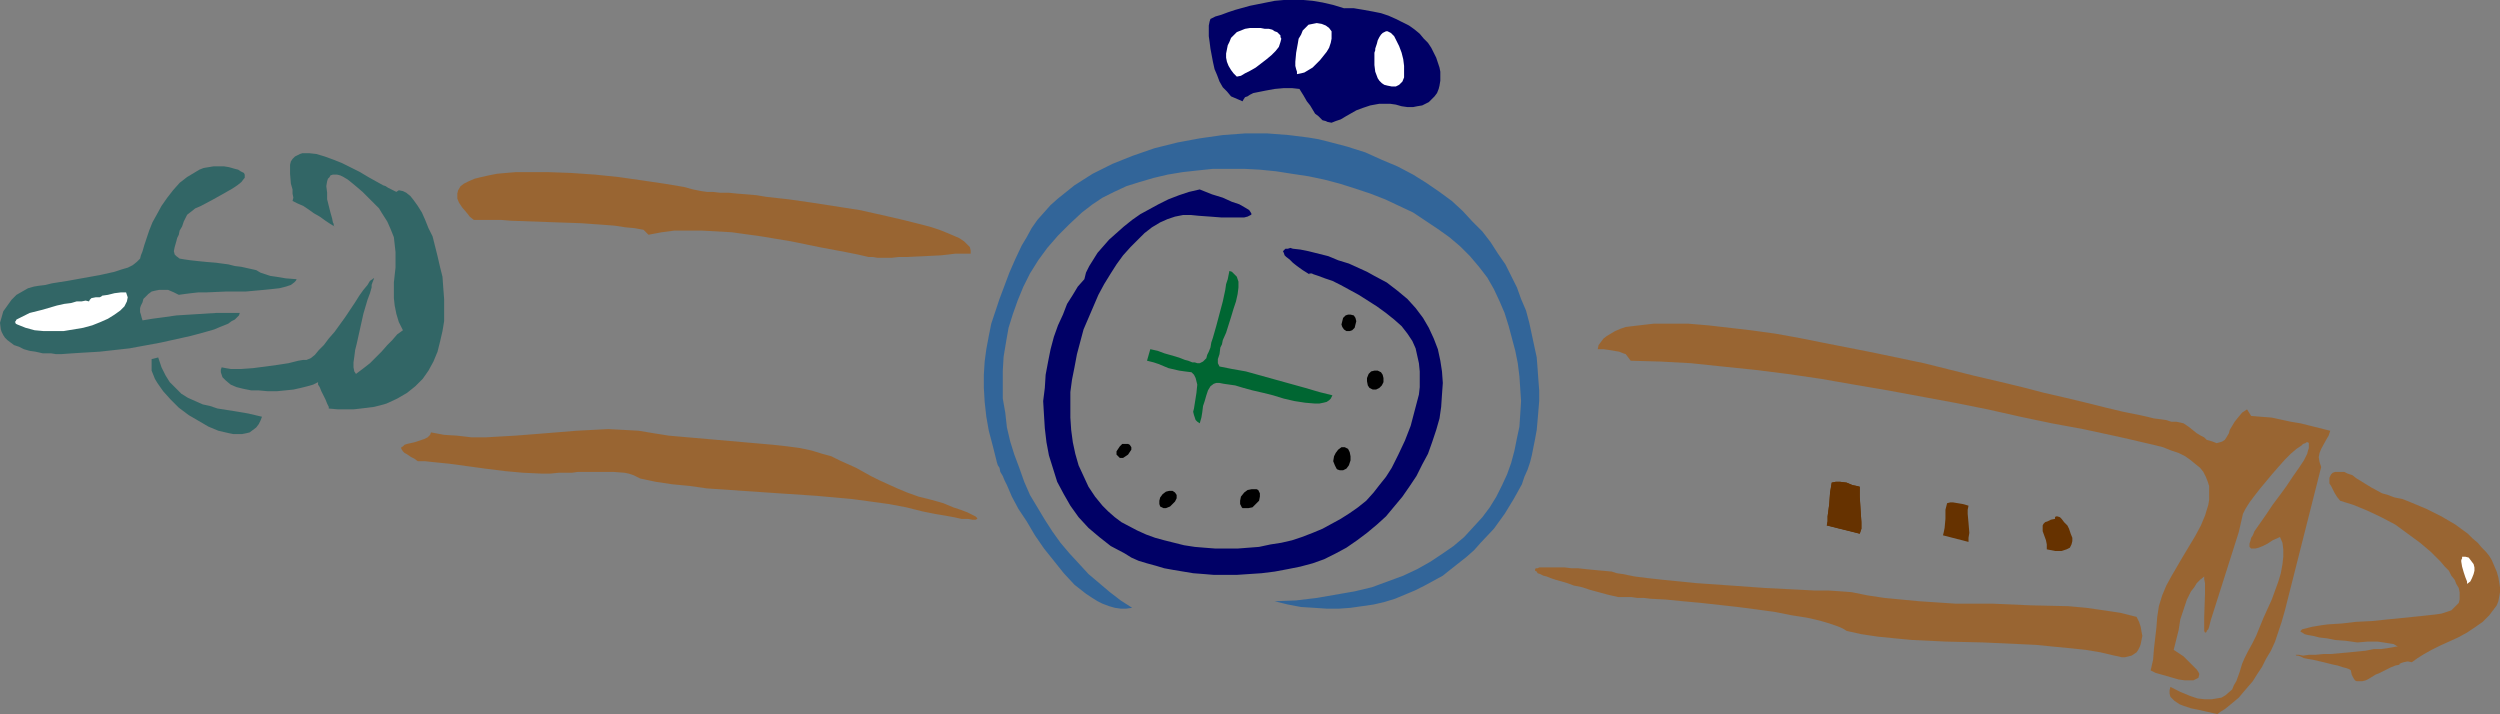 <?xml version="1.0" encoding="UTF-8" standalone="no"?>
<svg
   version="1.0"
   width="129.724mm"
   height="37.051mm"
   id="svg27"
   sodipodi:docname="Watch 15.wmf"
   xmlns:inkscape="http://www.inkscape.org/namespaces/inkscape"
   xmlns:sodipodi="http://sodipodi.sourceforge.net/DTD/sodipodi-0.dtd"
   xmlns="http://www.w3.org/2000/svg"
   xmlns:svg="http://www.w3.org/2000/svg">
  <rect width="100%" height="100%" fill="#808080" stroke="none"/>
  <sodipodi:namedview
     id="namedview27"
     pagecolor="#ffffff"
     bordercolor="#000000"
     borderopacity="0.25"
     inkscape:showpageshadow="2"
     inkscape:pageopacity="0.0"
     inkscape:pagecheckerboard="0"
     inkscape:deskcolor="#d1d1d1"
     inkscape:document-units="mm" />
  <defs
     id="defs1">
    <pattern
       id="WMFhbasepattern"
       patternUnits="userSpaceOnUse"
       width="6"
       height="6"
       x="0"
       y="0" />
  </defs>
  <path
     style="fill:#000066;fill-opacity:1;fill-rule:evenodd;stroke:none"
     d="M 263.569,1.615 261.469,0.969 259.368,0.485 257.429,0.162 255.651,0 h -1.939 -1.939 l -1.778,0.162 -1.616,0.323 -1.616,0.323 -1.616,0.323 -2.909,0.808 -1.454,0.485 -1.293,0.485 -1.131,0.323 -0.97,0.485 -0.162,0.485 -0.162,0.808 V 5.976 7.107 l 0.162,1.131 0.162,1.292 0.485,2.584 0.323,1.454 0.485,1.131 0.485,1.292 0.646,1.131 0.808,0.808 0.808,0.969 1.131,0.485 1.131,0.485 0.162,-0.323 0.323,-0.485 0.485,-0.162 0.485,-0.323 0.646,-0.323 0.808,-0.162 1.616,-0.323 1.778,-0.323 1.778,-0.162 h 1.616 l 1.454,0.162 0.808,1.292 0.646,1.131 0.646,0.808 0.485,0.808 0.485,0.808 0.646,0.485 0.485,0.485 0.323,0.323 0.646,0.162 0.323,0.162 0.808,0.162 0.808,-0.323 0.97,-0.323 0.808,-0.485 1.131,-0.646 1.131,-0.646 1.293,-0.485 1.454,-0.485 1.778,-0.323 h 2.101 l 1.131,0.162 1.131,0.323 1.131,0.162 h 1.131 l 0.808,-0.162 0.97,-0.162 0.646,-0.323 0.646,-0.323 0.646,-0.646 0.485,-0.485 0.485,-0.646 0.323,-0.808 0.162,-0.646 0.162,-0.969 v -0.808 -0.969 l -0.162,-0.808 -0.323,-0.969 -0.323,-0.969 -0.485,-0.969 -0.485,-0.969 -0.646,-0.969 -0.808,-0.808 -0.808,-0.969 -0.97,-0.808 -1.131,-0.808 -1.293,-0.646 -1.293,-0.646 -1.454,-0.646 -1.454,-0.485 -1.616,-0.323 -1.778,-0.323 -1.939,-0.323 z"
     id="path1" />
  <path
     style="fill:#326666;fill-opacity:1;fill-rule:evenodd;stroke:none"
     d="M 7.595,56.047 6.626,56.208 5.494,56.531 4.363,57.178 3.232,57.824 2.262,58.793 1.454,59.923 0.646,61.054 0.323,62.185 0,63.315 l 0.162,1.292 0.162,0.485 0.323,0.646 0.323,0.485 0.485,0.485 0.646,0.485 0.646,0.485 0.97,0.323 0.97,0.485 1.131,0.323 1.131,0.162 1.454,0.323 h 1.616 l 0.97,0.162 h 0.97 l 2.262,-0.162 2.586,-0.162 2.747,-0.162 2.909,-0.323 2.909,-0.323 6.141,-1.131 2.909,-0.646 2.909,-0.646 2.424,-0.646 2.262,-0.646 1.131,-0.485 0.808,-0.323 0.808,-0.323 0.646,-0.485 0.646,-0.323 0.485,-0.485 0.323,-0.323 0.162,-0.485 H 44.763 42.339 l -5.171,0.323 -2.586,0.162 -2.262,0.323 -2.424,0.323 -1.939,0.323 -0.162,-0.485 -0.162,-0.646 -0.162,-0.485 v -0.808 l 0.162,-0.485 0.323,-0.646 0.162,-0.646 0.485,-0.485 0.485,-0.485 0.646,-0.485 0.646,-0.162 0.808,-0.162 h 0.808 0.97 l 1.131,0.485 0.97,0.485 1.131,-0.162 1.293,-0.162 1.454,-0.162 h 1.616 l 3.717,-0.162 h 3.878 l 1.778,-0.162 1.778,-0.162 1.616,-0.162 1.454,-0.162 1.293,-0.323 0.97,-0.323 0.646,-0.485 0.323,-0.323 0.162,-0.323 L 56.075,54.593 54.136,54.27 53.005,54.109 52.035,53.786 51.066,53.463 50.258,52.978 48.803,52.655 47.349,52.332 46.056,52.17 44.763,51.847 42.339,51.524 40.4,51.363 38.784,51.201 37.33,51.04 36.198,50.878 35.229,50.717 34.582,50.232 l -0.323,-0.323 -0.162,-0.646 0.162,-0.808 0.323,-1.131 0.162,-0.646 0.323,-0.646 0.162,-0.808 0.485,-0.808 0.323,-0.969 0.485,-0.969 0.162,-0.323 0.162,-0.162 0.646,-0.485 0.808,-0.646 1.131,-0.485 2.424,-1.292 2.586,-1.454 1.131,-0.646 0.97,-0.646 0.808,-0.646 0.485,-0.646 0.162,-0.162 V 34.565 34.242 l -0.162,-0.323 -0.323,-0.162 -0.323,-0.162 -0.485,-0.323 -0.646,-0.162 -1.131,-0.323 -0.97,-0.162 h -1.131 -0.97 l -0.97,0.162 -0.97,0.162 -0.808,0.323 -0.808,0.485 -1.616,0.969 -1.454,1.131 -1.293,1.454 -1.131,1.454 -1.131,1.615 -0.97,1.777 -0.808,1.454 -0.646,1.615 -0.485,1.454 -0.485,1.454 -0.323,1.131 -0.323,0.808 -0.162,0.646 -0.646,0.646 -0.808,0.646 -0.97,0.485 -1.131,0.323 -1.454,0.485 -1.454,0.323 -1.454,0.323 -6.302,1.131 -3.07,0.485 -1.293,0.323 z"
     id="path2" />
  <path
     style="fill:#ffffff;fill-opacity:1;fill-rule:evenodd;stroke:none"
     d="m 20.038,57.985 1.131,-0.162 1.293,-0.323 1.293,-0.162 h 0.485 0.485 l 0.162,0.485 0.162,0.485 -0.162,0.808 -0.485,0.969 -0.808,0.808 -1.131,0.808 -1.293,0.808 -1.454,0.646 -1.616,0.646 -1.778,0.485 -1.939,0.323 -1.939,0.323 H 10.504 8.565 L 6.787,64.769 5.01,64.284 3.394,63.638 3.07,63.477 v -0.162 l -0.162,-0.162 0.162,-0.162 0.162,-0.323 0.646,-0.323 0.97,-0.485 0.97,-0.485 1.293,-0.323 1.293,-0.323 2.747,-0.808 1.454,-0.323 1.293,-0.162 1.131,-0.323 h 0.97 l 0.808,-0.162 0.646,0.162 0.162,-0.323 0.323,-0.323 0.808,-0.162 h 0.808 l 0.323,-0.162 z"
     id="path3" />
  <path
     style="fill:#326666;fill-opacity:1;fill-rule:evenodd;stroke:none"
     d="m 29.734,70.422 v 0.808 0.646 0.808 l 0.323,0.808 0.323,0.808 0.485,0.808 1.131,1.615 1.454,1.615 1.616,1.615 1.939,1.454 1.939,1.131 1.939,1.131 1.939,0.808 2.101,0.485 0.808,0.162 h 0.97 0.808 l 0.808,-0.162 0.646,-0.162 0.646,-0.485 0.646,-0.485 0.485,-0.646 0.323,-0.646 0.323,-0.808 -2.747,-0.646 -2.909,-0.485 -3.07,-0.485 -1.454,-0.485 -1.454,-0.323 -1.454,-0.646 -1.454,-0.646 -1.293,-0.808 -1.131,-1.131 -1.131,-1.131 -0.808,-1.292 -0.808,-1.615 -0.646,-1.938 z"
     id="path4" />
  <path
     style="fill:#326666;fill-opacity:1;fill-rule:evenodd;stroke:none"
     d="m 60.115,70.584 h -0.646 l -0.97,0.162 -1.939,0.485 -2.101,0.323 -2.424,0.323 -2.424,0.323 -2.262,0.162 h -2.101 l -0.97,-0.162 -0.808,-0.162 -0.162,0.485 v 0.485 l 0.162,0.485 0.162,0.485 0.323,0.323 0.323,0.323 0.97,0.808 1.131,0.485 1.293,0.323 1.616,0.323 h 1.454 l 1.778,0.162 h 1.778 l 1.616,-0.162 1.616,-0.162 1.454,-0.323 1.293,-0.323 1.131,-0.323 0.97,-0.485 v 0.162 0.323 l 0.323,0.485 0.323,0.808 0.808,1.615 0.323,0.808 0.323,0.646 v 0.162 0.162 l 1.778,0.162 h 3.07 l 1.454,-0.162 1.293,-0.162 1.293,-0.162 1.293,-0.323 1.131,-0.323 2.101,-0.969 1.939,-1.131 1.616,-1.292 1.454,-1.454 1.131,-1.615 0.97,-1.777 0.808,-1.938 0.485,-1.938 0.485,-2.1 0.323,-1.938 V 60.731 58.631 l -0.162,-2.1 -0.162,-2.261 -0.485,-1.938 -0.485,-2.1 -0.97,-3.876 -0.808,-1.615 -0.646,-1.615 -0.646,-1.454 -0.808,-1.292 -0.808,-1.131 -0.646,-0.808 -0.808,-0.646 -0.646,-0.323 -0.808,-0.162 -0.485,0.323 -0.323,-0.162 -0.323,-0.162 -0.97,-0.485 -0.485,-0.323 -0.485,-0.162 -1.454,-0.808 -1.454,-0.808 -1.616,-0.969 -3.555,-1.777 -1.616,-0.646 -1.778,-0.646 -1.616,-0.485 -1.454,-0.162 h -0.646 -0.646 l -0.485,0.162 -0.646,0.323 -0.323,0.162 -0.485,0.485 -0.323,0.485 -0.162,0.646 v 0.969 0.808 l 0.162,1.938 0.323,1.131 v 0.808 l 0.162,0.808 -0.162,0.646 0.97,0.485 1.131,0.485 0.97,0.646 1.131,0.808 1.131,0.646 1.131,0.808 0.97,0.646 0.808,0.485 v 0 l -0.162,-0.162 V 43.933 l -0.162,-0.323 -0.162,-0.808 -0.323,-1.131 -0.646,-2.584 v -1.292 l -0.162,-1.292 0.162,-0.969 0.162,-0.485 0.323,-0.323 0.162,-0.323 0.485,-0.162 h 0.323 0.485 l 0.646,0.162 0.646,0.323 0.808,0.485 0.808,0.646 0.97,0.808 1.131,0.969 1.131,1.131 1.293,1.292 0.808,0.808 0.485,0.808 1.131,1.777 0.646,1.454 0.646,1.615 0.162,1.454 0.162,1.454 v 3.069 l -0.323,2.907 v 3.069 l 0.162,1.454 0.323,1.615 0.485,1.615 0.808,1.615 -1.131,0.808 -0.97,1.131 -0.97,0.969 -1.131,1.292 -1.131,1.131 -1.131,1.131 -1.454,1.131 -1.293,0.969 -0.323,-0.485 -0.162,-0.808 v -0.969 l 0.162,-1.131 0.162,-1.292 0.323,-1.292 0.646,-2.907 0.646,-2.907 0.808,-2.746 0.485,-1.292 0.323,-1.131 v -0.485 l 0.162,-0.485 0.323,-0.808 h -0.162 l -0.162,0.162 -0.485,0.323 -0.485,0.808 -0.808,0.969 -0.808,1.131 -0.808,1.292 -1.939,2.907 -2.101,2.907 -1.131,1.292 -0.97,1.292 -0.97,0.969 -0.808,0.969 -0.808,0.646 z"
     id="path5" />
  <path
     style="fill:#996532;fill-opacity:1;fill-rule:evenodd;stroke:none"
     d="m 131.219,85.443 -3.07,-0.485 -2.909,-0.485 -2.909,-0.162 -3.07,-0.162 -3.07,0.162 -3.07,0.162 -5.979,0.485 -6.141,0.485 -2.909,0.162 -2.747,0.162 h -2.909 l -2.747,-0.323 -2.586,-0.162 -2.586,-0.485 -0.162,0.485 -0.485,0.485 -0.646,0.323 -0.485,0.162 -1.454,0.485 -1.454,0.323 -0.485,0.162 -0.323,0.323 -0.323,0.162 v 0.323 l 0.323,0.485 0.323,0.323 0.323,0.162 0.485,0.323 0.485,0.323 0.646,0.323 0.646,0.485 h 1.454 l 1.454,0.162 1.616,0.162 1.616,0.162 3.555,0.485 3.555,0.485 3.878,0.485 3.555,0.323 3.555,0.162 h 1.778 l 1.616,-0.162 h 1.616 0.97 l 1.131,-0.162 h 2.262 4.848 l 2.101,0.162 0.808,0.162 0.97,0.323 0.646,0.323 0.646,0.323 3.07,0.646 3.232,0.485 3.394,0.323 3.394,0.485 7.11,0.485 7.11,0.485 7.272,0.485 7.11,0.646 3.555,0.485 3.555,0.485 3.394,0.646 3.232,0.808 2.424,0.485 1.939,0.323 1.778,0.323 1.454,0.323 h 1.293 l 0.808,0.162 h 0.646 l 0.323,-0.162 v -0.162 l -0.323,-0.323 -0.646,-0.323 -0.97,-0.485 -1.293,-0.485 -1.454,-0.485 -1.939,-0.808 -2.262,-0.646 -2.586,-0.646 -2.262,-0.808 -1.939,-0.808 -1.778,-0.808 -1.778,-0.808 -1.616,-0.808 -2.909,-1.615 -3.232,-1.454 -1.616,-0.808 -1.778,-0.485 -2.101,-0.646 -2.262,-0.485 -2.424,-0.323 -1.454,-0.162 -1.454,-0.162 z"
     id="path6" />
  <path
     style="fill:#996532;fill-opacity:1;fill-rule:evenodd;stroke:none"
     d="m 137.521,37.472 -1.616,-0.323 -1.778,-0.485 -1.939,-0.323 -1.939,-0.323 -4.363,-0.646 -4.525,-0.646 -4.686,-0.485 -4.686,-0.323 -4.525,-0.162 h -2.101 -2.101 -2.101 l -1.939,0.162 -1.778,0.162 -1.616,0.323 -1.454,0.323 -1.293,0.323 -1.131,0.485 -0.97,0.485 -0.646,0.485 -0.485,0.808 -0.162,0.646 v 0.969 l 0.323,0.808 0.646,0.969 0.97,1.131 0.485,0.646 0.808,0.646 h 1.454 1.939 1.939 l 1.939,0.162 4.525,0.162 4.525,0.162 4.686,0.162 4.525,0.323 2.101,0.162 2.101,0.323 1.778,0.162 1.778,0.323 0.97,0.969 2.586,-0.485 2.424,-0.323 h 2.747 2.747 l 2.909,0.162 2.909,0.162 5.818,0.808 5.818,0.969 5.494,1.131 2.586,0.485 2.586,0.485 2.424,0.485 2.101,0.485 h 0.808 l 0.97,0.162 h 2.747 l 1.454,-0.162 h 1.616 l 3.394,-0.162 3.232,-0.162 1.454,-0.162 1.293,-0.162 h 1.131 0.97 0.646 0.323 v -0.646 l -0.162,-0.646 -0.485,-0.485 -0.646,-0.646 -0.97,-0.646 -1.131,-0.485 -1.131,-0.485 -1.616,-0.646 -1.454,-0.485 -1.778,-0.485 -1.939,-0.485 -1.939,-0.485 -4.202,-0.969 -4.363,-0.969 -9.373,-1.454 -4.525,-0.646 -4.363,-0.485 -1.939,-0.323 -1.939,-0.162 -1.939,-0.162 -1.616,-0.162 h -1.616 l -1.454,-0.162 h -1.131 z"
     id="path7" />
  <path
     style="fill:#ffffff;fill-opacity:1;fill-rule:evenodd;stroke:none"
     d="m 246.117,5.492 h 1.131 l 0.808,0.162 h 0.808 l 0.646,0.162 0.485,0.323 0.485,0.162 0.323,0.323 0.323,0.323 v 0.323 l 0.162,0.323 -0.162,0.646 -0.323,0.969 -0.646,0.808 -0.808,0.808 -0.97,0.808 -2.101,1.615 -1.131,0.646 -0.97,0.485 -0.808,0.485 -0.808,0.162 -0.646,-0.646 -0.485,-0.646 -0.485,-0.808 -0.323,-0.808 -0.162,-0.808 V 10.499 l 0.162,-0.808 0.162,-0.808 0.323,-0.646 0.323,-0.808 0.485,-0.485 0.646,-0.646 0.808,-0.323 0.808,-0.323 0.97,-0.162 z"
     id="path8" />
  <path
     style="fill:#ffffff;fill-opacity:1;fill-rule:evenodd;stroke:none"
     d="m 259.206,4.684 0.808,0.323 0.646,0.485 0.485,0.646 v 0.646 0.808 l -0.162,0.808 -0.323,0.969 -0.485,0.808 -0.646,0.808 -0.646,0.808 -0.808,0.808 -0.646,0.646 -0.808,0.485 -0.808,0.485 -0.646,0.162 -0.808,0.162 v -0.485 l -0.162,-0.485 -0.162,-0.646 v -0.808 l 0.162,-1.777 0.323,-1.777 0.162,-0.969 0.485,-0.808 0.323,-0.808 0.485,-0.485 0.646,-0.646 0.808,-0.162 0.808,-0.162 z"
     id="path9" />
  <path
     style="fill:#ffffff;fill-opacity:1;fill-rule:evenodd;stroke:none"
     d="m 269.71,9.53 0.323,-0.969 0.162,-0.646 0.323,-0.646 0.323,-0.485 0.323,-0.323 0.323,-0.162 0.323,-0.162 h 0.323 l 0.646,0.323 0.646,0.646 0.485,0.969 0.485,0.969 0.485,1.292 0.323,1.292 0.162,1.292 v 1.131 1.131 l -0.323,0.808 -0.323,0.323 -0.323,0.323 -0.323,0.162 -0.323,0.162 h -0.808 l -0.808,-0.162 -0.646,-0.162 -0.485,-0.323 -0.485,-0.485 -0.323,-0.485 -0.485,-1.292 -0.162,-1.292 v -1.292 -1.131 l 0.162,-0.485 z"
     id="path10" />
  <path
     style="fill:#326599;fill-opacity:1;fill-rule:evenodd;stroke:none"
     d="m 260.499,27.781 -1.939,-0.485 -1.939,-0.323 -3.878,-0.485 -4.202,-0.323 h -4.363 l -4.363,0.323 -4.525,0.646 -4.363,0.808 -4.525,1.131 -4.202,1.454 -4.04,1.615 -1.939,0.969 -1.939,0.969 -1.778,1.131 -1.778,1.131 -1.616,1.292 -1.616,1.292 -1.454,1.292 -1.293,1.454 -1.293,1.454 -1.131,1.615 -0.97,1.777 -0.97,1.615 -1.293,2.746 -1.131,2.584 -0.97,2.584 -0.97,2.584 -0.808,2.423 -0.808,2.423 -0.485,2.423 -0.485,2.584 -0.323,2.423 -0.162,2.584 v 2.584 l 0.162,2.746 0.323,2.907 0.485,2.746 0.808,3.069 0.808,3.23 0.162,0.485 0.323,0.485 0.162,0.808 0.485,0.808 0.323,0.808 0.485,0.969 0.97,2.261 1.293,2.423 1.616,2.423 1.616,2.746 1.778,2.584 1.939,2.423 1.939,2.423 2.101,2.261 2.262,1.777 0.97,0.646 1.293,0.808 0.97,0.485 1.293,0.485 1.131,0.323 1.131,0.162 h 1.131 l 1.131,-0.162 -2.262,-1.454 -2.101,-1.615 -2.101,-1.777 -2.101,-1.777 -1.778,-1.938 -1.939,-2.1 -1.778,-2.1 -1.616,-2.261 -1.454,-2.261 -1.454,-2.423 -1.454,-2.423 -1.131,-2.584 -0.97,-2.746 -0.97,-2.584 -0.808,-2.584 -0.646,-2.746 -0.323,-2.907 -0.485,-2.746 v -2.746 -2.746 l 0.162,-2.746 0.485,-2.907 0.485,-2.746 0.808,-2.584 0.97,-2.746 1.131,-2.746 1.293,-2.584 1.616,-2.584 1.778,-2.423 2.101,-2.423 2.262,-2.261 2.424,-2.261 2.101,-1.615 1.939,-1.292 2.262,-1.131 2.424,-1.131 2.586,-0.808 2.747,-0.808 2.747,-0.646 2.909,-0.485 2.909,-0.323 3.07,-0.323 h 3.07 3.07 l 3.07,0.162 3.232,0.323 3.07,0.485 3.232,0.485 3.07,0.646 3.07,0.808 3.07,0.969 2.909,0.969 2.909,1.131 2.747,1.292 2.747,1.292 2.424,1.615 2.424,1.615 2.262,1.615 2.101,1.777 1.939,1.938 1.778,2.1 1.616,2.1 1.293,2.261 1.131,2.423 0.97,2.261 0.808,2.584 0.646,2.423 0.646,2.423 0.485,2.423 0.323,2.584 0.162,2.423 0.162,2.423 -0.162,2.584 -0.162,2.423 -0.485,2.261 -0.485,2.423 -0.646,2.423 -0.808,2.261 -0.97,2.1 -1.131,2.261 -1.293,2.1 -1.454,1.938 -1.778,1.938 -1.778,1.938 -2.101,1.777 -2.101,1.454 -2.424,1.615 -2.586,1.454 -2.747,1.292 -3.07,1.131 -3.07,1.131 -3.394,0.808 -3.717,0.646 -3.717,0.646 -4.04,0.485 -4.202,0.162 2.586,0.646 2.586,0.485 2.586,0.162 2.424,0.162 h 2.424 l 2.262,-0.162 2.262,-0.323 2.262,-0.323 2.101,-0.485 2.101,-0.646 1.939,-0.808 1.939,-0.808 1.939,-0.969 1.778,-0.969 1.778,-0.969 1.616,-1.292 3.07,-2.423 1.454,-1.292 1.293,-1.454 2.586,-2.746 2.101,-2.907 1.778,-2.907 1.616,-2.907 0.485,-1.454 0.646,-1.454 0.485,-1.454 0.323,-1.292 0.323,-1.615 0.323,-1.615 0.323,-1.777 0.162,-1.777 0.162,-1.938 0.162,-1.938 v -2.1 l -0.162,-2.1 -0.162,-2.261 -0.162,-2.1 -0.485,-2.261 -0.485,-2.261 -0.485,-2.261 -0.646,-2.423 -0.97,-2.261 -0.808,-2.261 -1.131,-2.261 -1.131,-2.261 -1.454,-2.1 -1.454,-2.261 -1.616,-2.1 -1.939,-1.938 -1.939,-2.1 -2.101,-1.938 -2.424,-1.777 -2.586,-1.777 -2.586,-1.615 -3.07,-1.615 -3.07,-1.292 -3.232,-1.454 -3.555,-1.131 z"
     id="path11" />
  <path
     style="fill:#000066;fill-opacity:1;fill-rule:evenodd;stroke:none"
     d="m 212.665,54.755 -1.293,1.454 -0.97,1.615 -1.131,1.777 -0.808,2.1 -0.97,2.1 -0.808,2.261 -0.646,2.423 -0.485,2.423 -0.485,2.584 -0.162,2.584 -0.323,2.584 0.162,2.746 0.162,2.584 0.323,2.746 0.485,2.584 0.808,2.584 0.808,2.584 1.293,2.423 1.293,2.261 1.616,2.261 1.939,2.1 2.101,1.777 2.262,1.777 2.747,1.454 1.293,0.808 1.454,0.646 1.616,0.485 1.778,0.485 1.616,0.485 1.778,0.323 1.939,0.323 1.939,0.323 2.101,0.162 1.939,0.162 h 4.525 l 2.424,-0.162 2.424,-0.162 2.586,-0.323 2.586,-0.485 2.424,-0.485 2.424,-0.646 2.262,-0.808 2.262,-1.131 2.101,-1.131 2.101,-1.454 1.939,-1.454 1.939,-1.615 1.778,-1.615 1.616,-1.938 1.616,-1.938 1.454,-2.1 1.293,-1.938 1.131,-2.261 1.131,-2.1 0.808,-2.261 0.808,-2.423 0.646,-2.261 0.323,-2.261 0.162,-2.423 0.162,-2.261 -0.162,-2.261 -0.323,-2.1 -0.485,-2.261 -0.808,-2.1 -0.97,-2.1 -1.131,-1.938 -1.454,-1.938 -1.616,-1.777 -1.939,-1.615 -2.101,-1.615 -2.424,-1.292 -1.454,-0.808 -1.778,-0.808 -1.778,-0.808 -2.101,-0.646 -1.939,-0.808 -1.939,-0.485 -1.939,-0.485 -1.616,-0.323 -1.454,-0.162 -0.485,-0.162 -0.485,0.162 h -0.485 l -0.162,0.162 -0.162,0.162 -0.162,0.162 0.162,0.323 0.162,0.485 0.323,0.323 0.646,0.485 0.646,0.646 0.808,0.646 1.131,0.808 1.293,0.808 v -0.162 h 0.485 l 0.323,0.162 0.485,0.162 0.485,0.162 1.293,0.485 1.454,0.485 1.616,0.808 1.778,0.969 1.778,0.969 1.778,1.131 1.778,1.131 1.778,1.292 1.616,1.292 1.454,1.292 1.131,1.454 0.97,1.454 0.646,1.454 0.323,1.454 0.323,1.454 0.162,1.615 v 1.454 1.615 l -0.162,1.454 -0.808,3.069 -0.808,3.069 -1.131,2.907 -1.293,2.746 -1.293,2.584 -1.131,1.777 -1.293,1.615 -1.131,1.454 -1.454,1.615 -1.616,1.292 -1.616,1.131 -1.778,1.131 -1.778,0.969 -1.778,0.969 -1.939,0.808 -2.101,0.808 -1.939,0.646 -2.101,0.485 -2.101,0.323 -2.262,0.485 -4.202,0.323 h -4.363 l -2.101,-0.162 -1.939,-0.162 -2.101,-0.323 -1.939,-0.485 -1.939,-0.485 -1.778,-0.485 -1.778,-0.646 -1.778,-0.808 -3.07,-1.615 -1.293,-0.969 -1.293,-1.131 -1.131,-1.131 -1.454,-1.777 -1.293,-1.938 -0.97,-2.1 -0.97,-2.1 -0.646,-2.261 -0.485,-2.261 -0.323,-2.423 -0.162,-2.423 v -2.423 -2.584 l 0.323,-2.423 0.485,-2.423 0.485,-2.584 0.646,-2.423 0.646,-2.423 0.97,-2.261 0.97,-2.261 0.97,-2.261 1.131,-2.1 1.293,-2.1 1.131,-1.777 1.293,-1.777 1.454,-1.615 1.454,-1.454 1.293,-1.292 1.454,-1.131 1.616,-0.969 1.454,-0.646 1.454,-0.485 1.616,-0.323 h 1.454 l 1.616,0.162 2.262,0.162 2.101,0.162 h 1.778 1.454 1.293 l 0.646,-0.162 0.646,-0.323 0.162,-0.162 -0.162,-0.323 -0.323,-0.485 -0.808,-0.485 -1.131,-0.646 -1.454,-0.485 -1.778,-0.808 -2.101,-0.646 -2.424,-0.969 -2.101,0.485 -1.939,0.646 -2.101,0.808 -1.939,0.969 -1.778,0.969 -1.778,0.969 -1.616,1.131 -1.616,1.292 -1.454,1.292 -1.454,1.292 -1.131,1.292 -1.131,1.292 -0.808,1.292 -0.808,1.292 -0.646,1.292 z"
     id="path12" />
  <path
     style="fill:#006632;fill-opacity:1;fill-rule:evenodd;stroke:none"
     d="m 239.168,71.876 -0.162,-0.323 -0.162,-0.323 v -0.808 l 0.323,-0.969 0.162,-1.292 0.323,-0.646 0.162,-0.808 0.646,-1.454 0.97,-3.069 0.485,-1.615 0.485,-1.454 0.323,-1.454 0.162,-1.292 v -1.131 l -0.323,-0.969 -0.323,-0.323 -0.323,-0.323 -0.323,-0.323 -0.485,-0.162 -0.162,0.808 -0.162,0.808 -0.323,0.969 -0.162,1.131 -0.485,2.261 -0.646,2.423 -0.646,2.423 -0.646,2.261 -0.323,0.969 -0.162,0.969 -0.323,0.808 -0.323,0.646 -0.162,0.646 -0.323,0.323 -0.323,0.323 -0.323,0.162 -0.323,0.162 h -0.485 l -0.485,-0.162 h -0.485 l -0.808,-0.323 -0.646,-0.162 -0.808,-0.323 -0.97,-0.323 -1.131,-0.323 -1.131,-0.323 -1.293,-0.485 -1.454,-0.323 -0.646,2.261 1.293,0.323 0.97,0.323 1.939,0.808 2.101,0.485 1.131,0.162 1.293,0.162 0.485,0.485 0.323,0.646 0.162,0.646 0.162,0.646 -0.162,1.615 -0.485,3.069 -0.162,0.646 0.162,0.646 0.162,0.485 0.162,0.485 0.323,0.323 0.485,0.323 0.323,-1.131 0.162,-0.969 0.162,-1.292 0.323,-0.969 0.323,-1.131 0.323,-0.969 0.485,-0.808 0.646,-0.485 0.485,-0.162 h 0.646 l 0.808,0.162 1.131,0.162 1.131,0.162 1.616,0.485 1.778,0.485 2.101,0.485 1.939,0.485 2.101,0.646 2.101,0.485 2.101,0.323 1.939,0.162 h 0.808 l 0.808,-0.162 0.646,-0.162 0.485,-0.323 0.323,-0.323 0.323,-0.646 -2.586,-0.646 -2.747,-0.808 -5.818,-1.615 -2.909,-0.808 -2.909,-0.808 -2.747,-0.485 z"
     id="path13" />
  <path
     style="fill:#996532;fill-opacity:1;fill-rule:evenodd;stroke:none"
     d="m 313.342,68.484 h 1.131 l 1.131,0.162 0.97,0.162 0.97,0.162 0.808,0.323 0.485,0.162 0.485,0.646 0.485,0.646 5.818,0.162 5.979,0.323 6.141,0.646 6.302,0.646 6.464,0.808 6.626,0.969 6.464,1.131 6.626,1.131 13.09,2.423 6.464,1.292 6.464,1.454 6.141,1.292 6.141,1.131 5.979,1.292 2.909,0.646 2.747,0.646 2.101,0.485 1.939,0.485 1.616,0.646 1.454,0.485 1.293,0.646 1.131,0.808 0.97,0.808 0.808,0.646 0.646,0.808 0.485,0.969 0.323,0.808 0.323,0.969 v 0.808 0.969 0.969 l -0.162,0.969 -0.646,2.1 -0.808,1.938 -1.131,2.1 -2.424,4.038 -1.131,1.938 -1.131,1.938 -0.97,1.777 -0.808,1.938 -0.646,2.1 -0.323,2.1 -0.162,2.1 -0.485,4.199 -0.162,2.1 -0.485,2.1 0.97,0.485 1.131,0.323 2.262,0.646 1.131,0.323 1.131,0.162 h 0.97 0.808 l 0.646,-0.323 0.323,-0.162 0.162,-0.646 v -0.162 l -0.162,-0.323 -0.323,-0.485 -0.323,-0.323 -0.485,-0.485 -0.485,-0.485 -0.646,-0.646 -0.646,-0.646 -0.97,-0.646 -0.97,-0.646 0.97,-3.876 0.323,-2.1 0.646,-1.938 0.646,-1.938 0.808,-1.615 0.646,-0.808 0.485,-0.808 0.646,-0.646 0.808,-0.646 v 0.485 l 0.162,0.808 v 2.1 l -0.162,4.684 v 1.938 0.646 l 0.162,0.323 h 0.162 v 0 l 0.162,-0.162 v -0.162 l 0.323,-0.323 0.162,-0.485 0.162,-0.646 0.162,-0.646 5.494,-17.282 0.808,-3.553 0.485,-0.969 0.808,-1.292 0.97,-1.292 1.131,-1.454 2.424,-2.907 1.131,-1.292 1.293,-1.454 1.131,-1.131 1.131,-0.969 0.97,-0.646 0.323,-0.323 0.485,-0.162 0.162,-0.162 h 0.323 l 0.162,0.162 v 0.162 0.323 0.485 l -0.162,0.485 -0.162,0.646 -0.323,0.646 -0.323,0.646 -0.97,1.454 -1.131,1.615 -1.293,1.938 -1.293,1.777 -1.454,1.938 -1.293,1.938 -1.131,1.615 -1.131,1.615 -0.323,0.808 -0.323,0.485 -0.162,0.646 -0.162,0.485 v 0.485 0.162 l 0.323,0.323 h 0.323 0.485 l 0.646,-0.162 0.808,-0.323 0.97,-0.485 0.97,-0.646 1.454,-0.646 0.485,1.131 0.162,1.292 v 1.454 l -0.162,1.454 -0.323,1.777 -0.485,1.615 -0.646,1.777 -0.646,1.777 -1.616,3.553 -1.454,3.553 -0.808,1.615 -0.808,1.454 -0.646,1.292 -0.485,1.131 -0.485,1.615 -0.646,1.777 -0.485,0.808 -0.323,0.808 -1.293,1.131 -0.808,0.485 -0.97,0.162 -0.97,0.162 h -1.293 l -1.454,-0.162 -1.454,-0.485 -1.939,-0.808 -0.97,-0.485 -0.97,-0.485 -0.162,0.646 v 0.646 l 0.162,0.646 0.323,0.323 0.485,0.485 0.485,0.323 0.485,0.323 0.808,0.323 1.454,0.485 1.616,0.323 3.555,0.808 0.646,-0.485 0.808,-0.485 0.808,-0.646 0.97,-0.808 0.97,-0.808 0.808,-0.969 0.97,-1.131 0.97,-1.131 0.808,-1.292 0.97,-1.454 0.808,-1.615 0.97,-1.615 0.808,-1.777 0.646,-1.938 0.646,-1.938 0.646,-2.261 7.11,-28.104 -0.162,-0.485 -0.162,-0.485 -0.162,-0.969 0.162,-0.808 0.323,-0.808 0.97,-1.777 0.485,-0.808 0.323,-0.969 -3.878,-0.969 -1.939,-0.485 -1.939,-0.323 -3.717,-0.808 -2.101,-0.162 -1.939,-0.162 -0.808,-1.292 -0.97,0.646 -0.808,0.969 -0.646,0.808 -0.485,0.808 -0.485,0.808 -0.162,0.646 -0.485,0.808 -0.323,0.485 -0.485,0.323 -0.485,0.162 -0.646,0.162 -0.808,-0.323 -1.131,-0.323 -0.485,-0.485 -0.646,-0.323 -0.808,-0.485 -0.808,-0.646 -0.808,-0.646 -0.97,-0.646 -0.646,-0.162 -0.808,-0.162 h -0.97 l -0.97,-0.323 -1.131,-0.162 -1.293,-0.162 -1.293,-0.323 -1.454,-0.323 -1.616,-0.323 -1.616,-0.323 -3.394,-0.808 -3.878,-0.969 -4.04,-0.969 -4.202,-0.969 -4.363,-1.131 -4.686,-1.131 -4.848,-1.131 -9.696,-2.423 -10.019,-2.1 -9.858,-1.938 -4.848,-0.969 -4.525,-0.808 -4.686,-0.646 -4.202,-0.485 -4.202,-0.485 -3.878,-0.323 h -3.555 -1.616 -1.616 l -1.454,0.162 -2.747,0.323 -1.293,0.162 -0.97,0.323 -1.131,0.485 -0.808,0.485 -0.808,0.485 -0.646,0.485 -0.485,0.646 -0.485,0.646 z"
     id="path14" />
  <path
     style="fill:#996532;fill-opacity:1;fill-rule:evenodd;stroke:none"
     d="m 363.115,116.132 -2.101,-0.162 -2.424,-0.162 h -2.747 l -3.07,-0.162 -3.232,-0.162 -3.232,-0.162 -6.787,-0.485 -6.949,-0.485 -3.232,-0.323 -3.232,-0.323 -2.909,-0.323 -2.586,-0.323 -2.424,-0.485 -1.131,-0.162 -0.97,-0.323 -1.778,-0.162 -1.778,-0.162 -1.616,-0.162 -1.454,-0.162 h -1.293 l -1.293,-0.162 h -1.131 -0.97 -2.262 -0.646 l -0.323,0.162 h -0.323 l -0.162,0.162 v 0.162 0.162 l 0.323,0.162 0.162,0.323 0.485,0.162 0.646,0.323 0.646,0.162 0.808,0.323 0.97,0.323 1.131,0.323 1.131,0.323 1.293,0.485 1.616,0.323 1.454,0.485 1.778,0.485 1.778,0.485 2.101,0.485 h 0.646 0.97 0.97 l 1.131,0.162 h 1.293 l 1.293,0.162 3.07,0.162 3.232,0.323 3.555,0.323 7.272,0.808 3.717,0.485 3.555,0.485 3.232,0.646 3.07,0.485 1.454,0.323 1.293,0.323 1.131,0.323 0.97,0.323 0.97,0.323 0.808,0.323 0.646,0.323 0.485,0.323 2.909,0.646 3.232,0.485 3.232,0.323 3.394,0.323 6.787,0.323 7.11,0.162 7.11,0.323 3.394,0.162 3.232,0.323 3.394,0.323 3.07,0.323 2.909,0.485 2.747,0.646 0.808,0.162 0.646,0.162 h 0.646 l 0.646,-0.162 0.646,-0.162 0.485,-0.323 0.485,-0.323 0.323,-0.485 0.323,-0.646 0.162,-0.485 0.162,-0.808 0.162,-0.808 -0.162,-0.808 -0.162,-0.969 -0.323,-0.969 -0.485,-0.969 -3.232,-0.808 -3.232,-0.485 -3.394,-0.485 -3.555,-0.323 -7.272,-0.162 -7.434,-0.323 h -7.272 l -7.272,-0.485 -3.394,-0.323 -3.394,-0.323 -3.232,-0.485 z"
     id="path15" />
  <path
     style="fill:#663200;fill-opacity:1;fill-rule:evenodd;stroke:none"
     d="m 359.236,94.65 -0.162,0.969 -0.162,0.969 -0.162,2.261 -0.323,2.423 v 0.969 l -0.162,0.808 6.464,1.615 0.323,-0.969 v -1.292 l -0.162,-2.423 -0.162,-2.584 v -0.969 -0.969 l -0.646,-0.162 -0.808,-0.162 -1.131,-0.485 -1.293,-0.162 h -0.808 z"
     id="path16" />
  <path
     style="fill:#663200;fill-opacity:1;fill-rule:evenodd;stroke:none"
     d="m 359.236,94.65 -0.162,0.969 -0.162,0.969 -0.162,2.261 -0.323,2.423 v 0.969 l -0.162,0.808 6.464,1.615 0.323,-0.969 v -1.292 l -0.162,-2.423 -0.162,-2.584 v -0.969 -0.969 l -0.646,-0.162 -0.808,-0.162 -1.131,-0.485 -1.293,-0.162 h -0.808 z"
     id="path17" />
  <path
     style="fill:#663200;fill-opacity:1;fill-rule:evenodd;stroke:none"
     d="m 381.86,98.688 -0.162,0.646 -0.162,0.646 v 1.777 l -0.162,1.777 -0.162,0.808 -0.162,0.646 5.01,1.292 v -0.808 l 0.162,-0.969 -0.162,-1.938 -0.162,-1.777 v -0.808 l 0.162,-0.808 -1.131,-0.323 -0.97,-0.162 -0.97,-0.162 h -0.485 z"
     id="path18" />
  <path
     style="fill:#663200;fill-opacity:1;fill-rule:evenodd;stroke:none"
     d="m 403.03,101.757 -0.808,0.162 -0.646,0.323 -0.485,0.162 -0.323,0.323 -0.162,0.323 v 0.485 0.646 l 0.646,1.777 0.162,0.808 v 0.485 0.485 l 0.808,0.162 0.808,0.162 h 0.646 0.646 l 0.485,-0.162 0.485,-0.162 0.646,-0.323 0.323,-0.646 0.162,-0.646 v -0.646 l -0.323,-0.808 -0.323,-0.969 -0.323,-0.646 -0.646,-0.646 -0.485,-0.646 -0.323,-0.323 -0.485,-0.162 h -0.323 l -0.162,0.162 z"
     id="path19" />
  <path
     style="fill:#996532;fill-opacity:1;fill-rule:evenodd;stroke:none"
     d="m 469.609,97.557 -1.293,-0.485 -1.131,-0.323 -2.101,-1.131 -2.101,-1.292 -0.808,-0.485 -0.808,-0.646 -0.97,-0.323 -0.646,-0.323 h -0.808 -0.485 -0.485 l -0.485,0.162 -0.323,0.323 -0.162,0.323 -0.162,0.323 v 0.485 0.646 l 0.323,0.485 0.323,0.646 0.323,0.646 0.485,0.808 0.646,0.808 2.586,0.808 2.747,1.131 2.747,1.292 2.747,1.454 2.424,1.777 2.424,1.777 2.101,1.777 1.939,1.938 0.808,0.969 0.808,0.808 0.485,0.969 0.646,0.808 0.323,0.808 0.485,0.808 0.162,0.808 v 0.808 0.646 l -0.162,0.646 -0.485,0.485 -0.485,0.485 -0.485,0.485 -0.97,0.323 -0.97,0.323 -1.131,0.162 -2.909,0.323 -6.464,0.646 -3.07,0.323 -3.232,0.162 -2.747,0.323 -2.586,0.162 -1.293,0.162 -0.97,0.162 -0.97,0.162 -0.646,0.162 -0.646,0.162 -0.646,0.162 -0.162,0.162 -0.162,0.162 v 0.162 l 0.323,0.162 0.485,0.323 0.646,0.162 0.97,0.162 1.293,0.323 1.454,0.162 1.616,0.323 2.101,0.162 2.262,0.323 1.939,-0.162 h 2.101 l 2.101,0.323 0.97,0.162 0.808,0.485 h -0.323 l -0.808,0.162 -0.97,0.162 -1.131,0.162 h -1.454 l -1.616,0.323 -3.232,0.323 -3.555,0.323 h -1.454 l -1.616,0.162 h -1.293 l -1.131,0.162 -0.808,-0.162 h -0.646 l 0.162,0.162 h 0.323 l 0.485,0.162 0.646,0.323 0.808,0.162 0.97,0.162 2.101,0.485 1.939,0.485 0.808,0.162 0.97,0.323 0.646,0.162 0.485,0.162 0.323,0.162 0.162,0.162 0.162,0.808 0.323,0.646 0.323,0.485 0.323,0.162 h 0.646 0.485 l 0.646,-0.162 0.646,-0.323 1.293,-0.808 0.808,-0.323 0.646,-0.323 1.616,-0.808 0.808,-0.323 0.808,-0.162 v -0.162 l 0.323,-0.162 0.485,-0.162 0.808,-0.162 0.808,0.162 1.131,-0.808 1.293,-0.808 1.454,-0.808 1.616,-0.808 1.778,-0.808 1.778,-0.808 1.778,-0.969 1.454,-0.969 1.616,-1.131 1.293,-1.292 0.97,-1.292 0.485,-0.646 0.323,-0.808 0.323,-1.777 v -0.969 l -0.162,-0.969 -0.162,-0.969 -0.323,-1.131 -0.485,-1.131 -0.485,-1.131 -0.485,-0.808 -0.646,-0.808 -0.808,-0.808 -0.808,-0.969 -0.97,-0.808 -0.97,-0.969 -2.424,-1.777 -2.747,-1.615 -2.909,-1.454 -3.07,-1.292 -1.616,-0.646 z"
     id="path20" />
  <path
     style="fill:#ffffff;fill-opacity:1;fill-rule:evenodd;stroke:none"
     d="m 484.153,109.348 0.485,0.646 0.485,0.646 0.162,0.646 v 0.646 l -0.162,0.646 -0.323,0.808 -0.323,0.646 -0.646,0.485 v -0.162 -0.323 l -0.323,-0.808 -0.323,-0.969 -0.323,-1.131 -0.162,-0.969 v -0.323 l 0.162,-0.323 v -0.323 h 0.323 0.323 z"
     id="path21" />
  <path
     style="fill:#000000;fill-opacity:1;fill-rule:evenodd;stroke:none"
     d="m 263.246,62.992 0.162,-0.646 0.485,-0.485 0.485,-0.162 h 0.485 l 0.646,0.162 0.323,0.485 0.162,0.646 -0.162,0.646 -0.162,0.646 -0.485,0.485 -0.485,0.162 h -0.646 l -0.485,-0.323 -0.323,-0.485 -0.162,-0.485 z"
     id="path22" />
  <path
     style="fill:#000000;fill-opacity:1;fill-rule:evenodd;stroke:none"
     d="m 268.094,74.137 0.323,-0.808 0.485,-0.485 0.646,-0.162 h 0.646 l 0.646,0.323 0.323,0.485 0.162,0.646 v 0.808 l -0.323,0.646 -0.485,0.485 -0.646,0.323 h -0.646 l -0.646,-0.323 -0.323,-0.485 -0.162,-0.808 z"
     id="path23" />
  <path
     style="fill:#000000;fill-opacity:1;fill-rule:evenodd;stroke:none"
     d="m 261.63,89.481 0.323,-0.646 0.485,-0.646 0.646,-0.485 h 0.323 0.323 l 0.323,0.162 0.323,0.162 0.323,0.646 0.162,0.808 v 0.808 l -0.323,0.969 -0.485,0.646 -0.646,0.323 h -0.485 -0.162 l -0.485,-0.162 -0.162,-0.162 -0.323,-0.646 -0.323,-0.808 z"
     id="path24" />
  <path
     style="fill:#000000;fill-opacity:1;fill-rule:evenodd;stroke:none"
     d="m 244.016,96.588 0.646,-0.485 0.808,-0.162 h 0.808 0.162 l 0.323,0.162 0.323,0.646 v 0.646 l -0.162,0.808 -0.646,0.646 -0.646,0.646 -0.808,0.162 h -0.808 -0.323 l -0.162,-0.162 -0.162,-0.323 -0.162,-0.323 v -0.646 l 0.162,-0.808 z"
     id="path25" />
  <path
     style="fill:#000000;fill-opacity:1;fill-rule:evenodd;stroke:none"
     d="m 228.017,96.911 0.646,-0.485 0.646,-0.162 h 0.646 l 0.485,0.323 0.323,0.485 v 0.646 l -0.323,0.646 -0.485,0.485 -0.485,0.485 -0.808,0.323 h -0.485 l -0.646,-0.323 -0.162,-0.485 v -0.646 l 0.162,-0.646 z"
     id="path26" />
  <path
     style="fill:#000000;fill-opacity:1;fill-rule:evenodd;stroke:none"
     d="m 219.614,87.543 0.485,-0.485 h 0.646 0.485 l 0.323,0.162 0.323,0.485 v 0.485 l -0.323,0.485 -0.323,0.485 -0.485,0.323 -0.485,0.323 h -0.646 l -0.323,-0.323 -0.323,-0.323 v -0.646 l 0.323,-0.485 z"
     id="path27" />
</svg>
